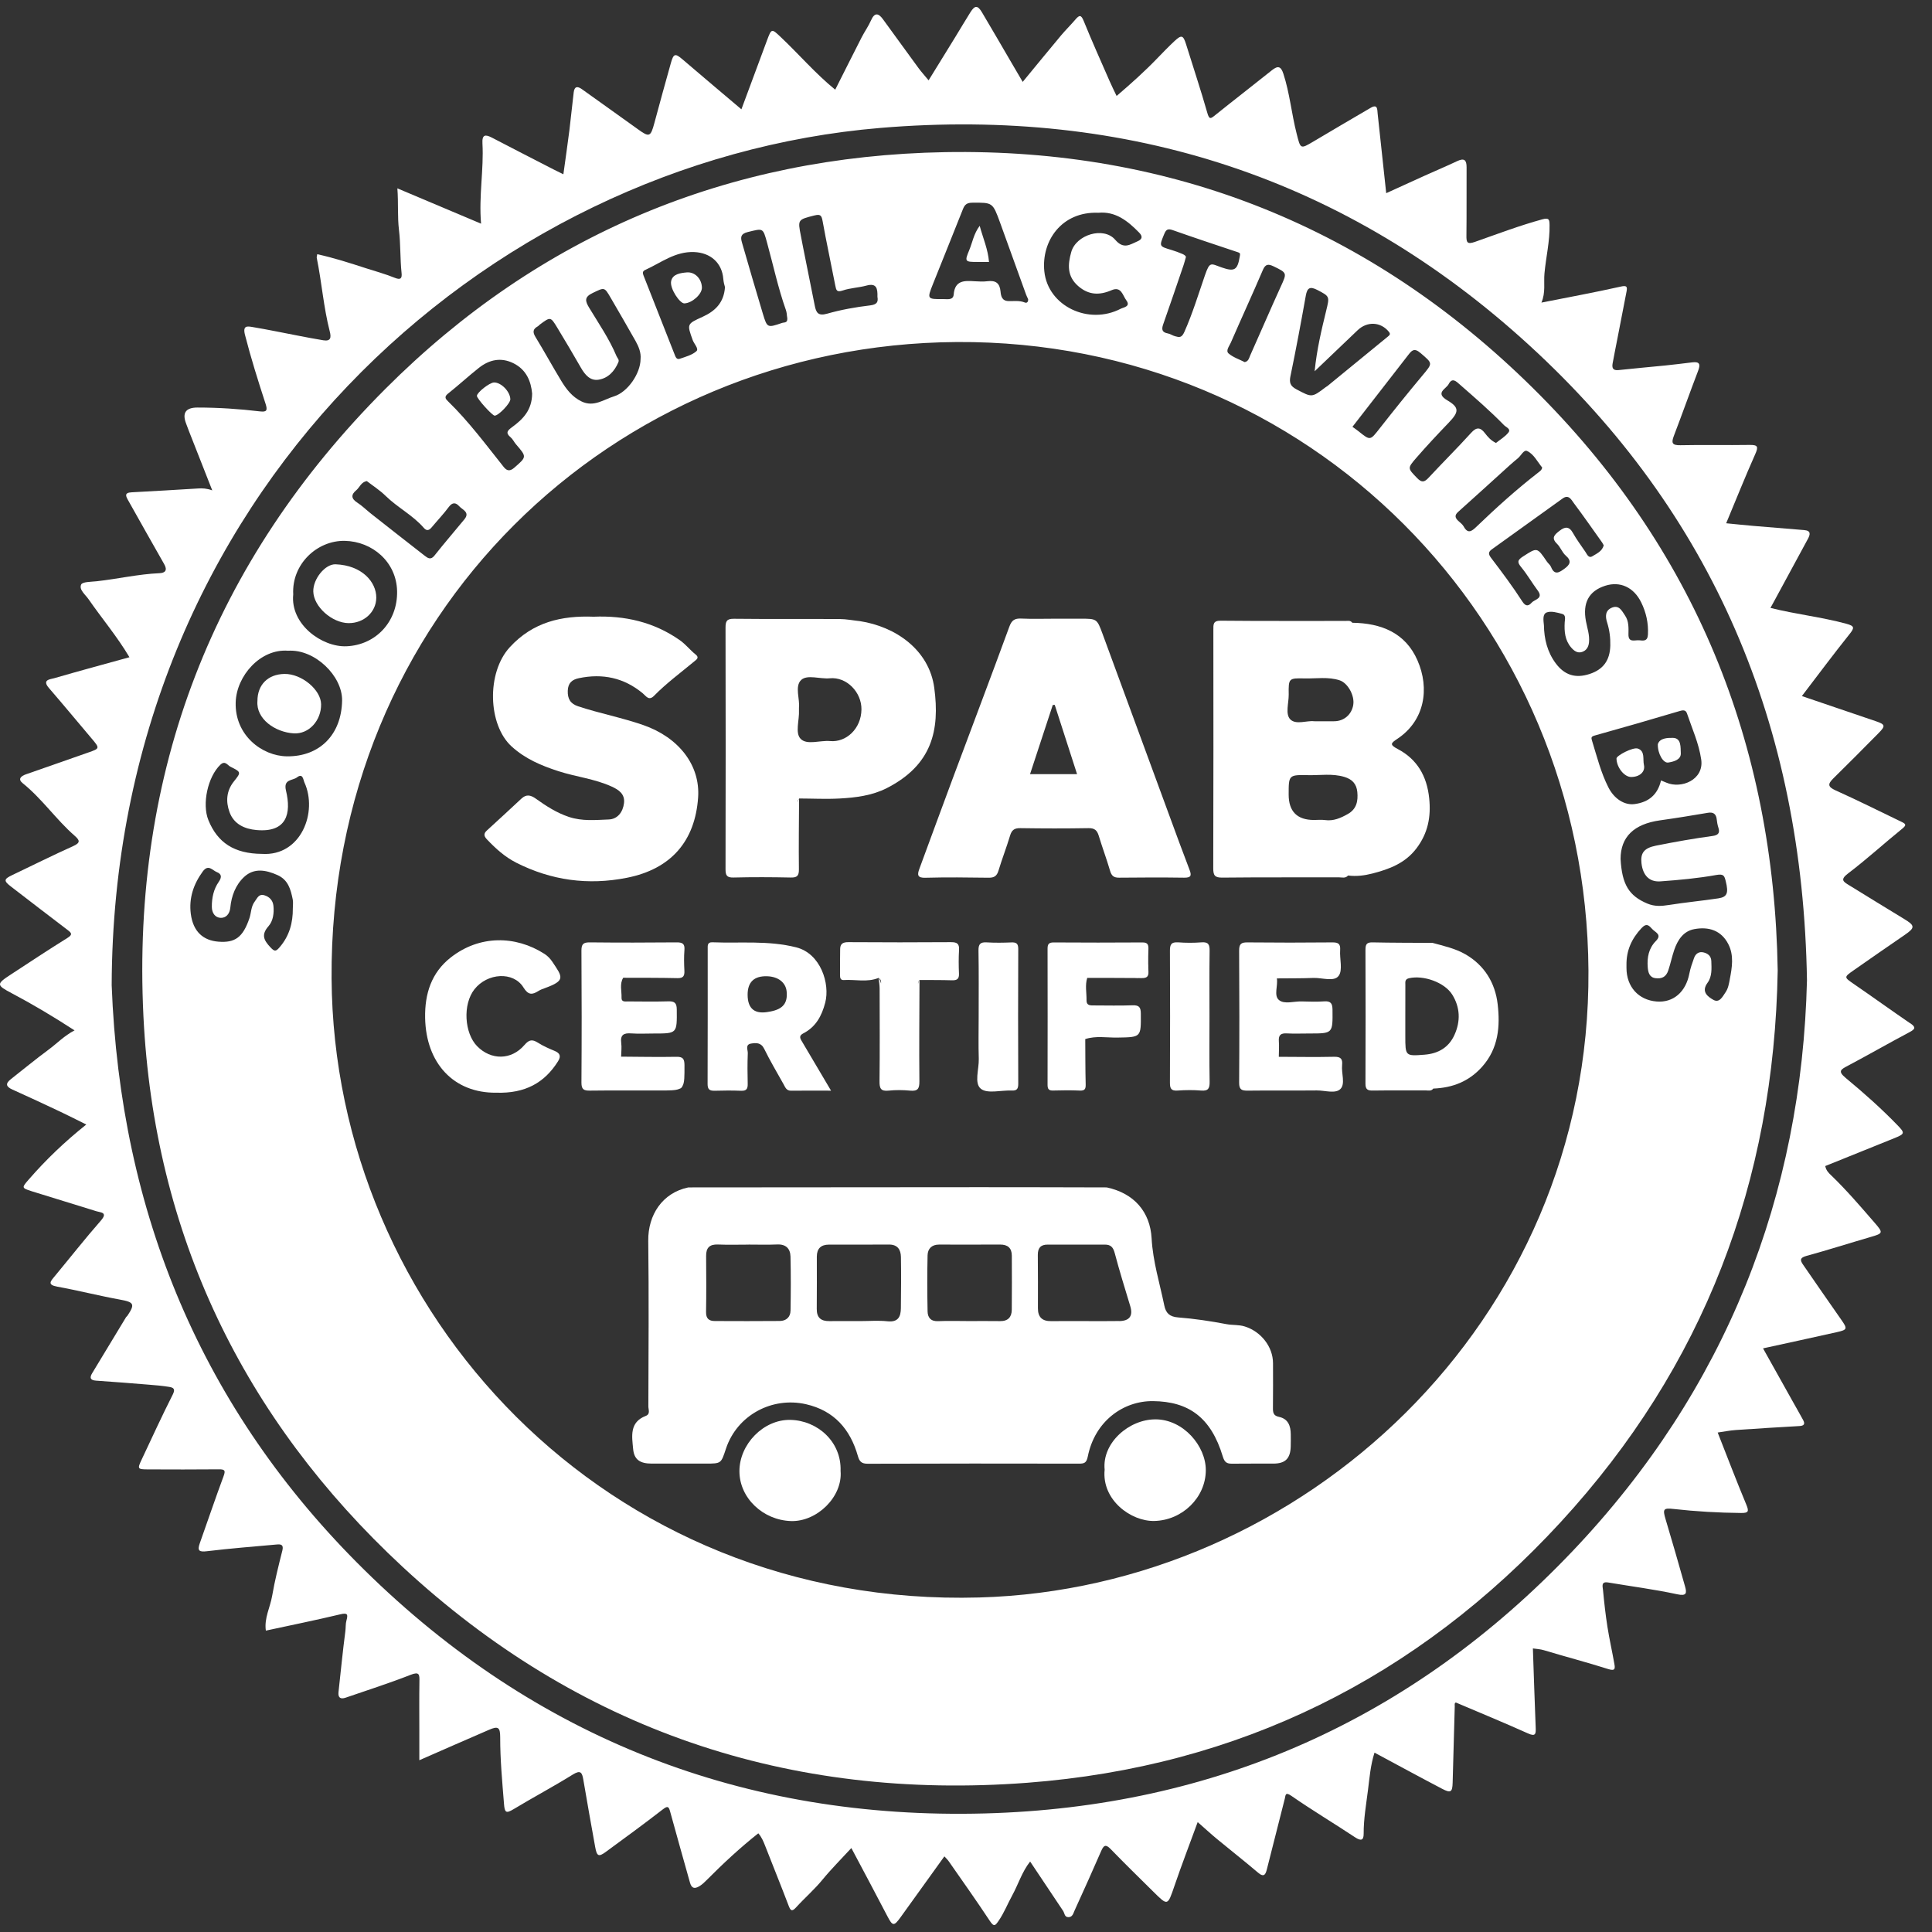 <?xml version="1.0" encoding="UTF-8"?>
<svg xmlns="http://www.w3.org/2000/svg" width="88" height="88" viewBox="0 0 88 88" fill="none">
  <rect x="0" y="0" width="88" height="88" fill="#333333" stroke="none"/>
  <path d="M87.006 46.61C86.139 46.017 85.287 45.402 84.421 44.807C83.994 44.513 83.983 44.509 84.428 44.198C85.203 43.655 85.981 43.116 86.762 42.581C87.237 42.254 87.23 42.159 86.728 41.856C85.889 41.35 85.057 40.831 84.221 40.319C83.957 40.158 83.805 40.066 84.177 39.784C85.028 39.139 85.819 38.415 86.649 37.742C86.839 37.587 86.816 37.532 86.624 37.44C85.623 36.96 84.63 36.459 83.617 36.005C83.247 35.839 83.243 35.714 83.509 35.452C84.204 34.77 84.889 34.078 85.574 33.385C85.888 33.067 85.872 32.998 85.453 32.854C84.344 32.474 83.233 32.099 82.073 31.705C82.813 30.738 83.512 29.797 84.244 28.883C84.478 28.591 84.473 28.514 84.097 28.411C82.971 28.105 81.808 27.982 80.642 27.689C80.709 27.566 80.766 27.465 80.821 27.363C81.329 26.425 81.838 25.487 82.346 24.548C82.453 24.35 82.499 24.172 82.182 24.145C81.413 24.082 80.645 24.02 79.877 23.955C79.472 23.92 79.067 23.878 78.625 23.834C79.076 22.753 79.492 21.71 79.948 20.687C80.099 20.348 80.072 20.26 79.69 20.266C78.641 20.283 77.591 20.256 76.541 20.279C76.158 20.287 76.119 20.174 76.244 19.848C76.62 18.867 76.969 17.877 77.345 16.895C77.455 16.609 77.433 16.462 77.085 16.504C76.672 16.554 76.259 16.606 75.845 16.648C75.138 16.72 74.429 16.779 73.722 16.857C73.456 16.886 73.417 16.748 73.454 16.544C73.525 16.152 73.606 15.762 73.681 15.37C73.817 14.674 73.954 13.979 74.086 13.283C74.13 13.051 74.099 12.991 73.812 13.056C72.638 13.32 71.454 13.536 70.21 13.783C70.408 13.322 70.309 12.885 70.348 12.458C70.414 11.72 70.595 10.994 70.58 10.248C70.575 10.01 70.563 9.904 70.251 9.99C69.209 10.275 68.201 10.659 67.183 11.017C66.82 11.145 66.789 11.034 66.794 10.722C66.806 9.688 66.796 8.656 66.801 7.622C66.803 7.29 66.696 7.185 66.372 7.339C65.889 7.568 65.396 7.775 64.91 7.994C64.331 8.255 63.755 8.518 63.14 8.799C63.006 7.553 62.877 6.365 62.75 5.176C62.73 4.987 62.755 4.726 62.438 4.908C61.565 5.413 60.7 5.93 59.831 6.442C59.223 6.801 59.24 6.797 59.058 6.078C58.828 5.176 58.745 4.244 58.455 3.355C58.343 3.015 58.206 2.982 57.935 3.199C57.077 3.886 56.206 4.556 55.35 5.245C55.144 5.411 55.081 5.458 54.991 5.139C54.692 4.09 54.347 3.055 54.023 2.014C53.894 1.602 53.818 1.573 53.498 1.87C53.225 2.126 52.964 2.395 52.704 2.665C52.127 3.263 51.511 3.815 50.86 4.371C50.74 4.119 50.634 3.909 50.54 3.692C50.142 2.783 49.736 1.877 49.362 0.957C49.246 0.671 49.167 0.674 48.986 0.886C48.775 1.134 48.541 1.363 48.331 1.612C47.751 2.306 47.179 3.006 46.583 3.73C46.406 3.428 46.242 3.149 46.079 2.87C45.629 2.1 45.184 1.329 44.728 0.563C44.532 0.234 44.404 0.234 44.2 0.559C43.964 0.935 43.739 1.318 43.507 1.696C43.11 2.342 42.71 2.988 42.297 3.659C42.112 3.436 41.964 3.274 41.835 3.098C41.291 2.358 40.756 1.611 40.213 0.87C40.011 0.595 39.836 0.56 39.675 0.925C39.557 1.195 39.381 1.439 39.246 1.703C38.844 2.49 38.45 3.28 38.043 4.085C37.137 3.347 36.397 2.478 35.572 1.698C35.142 1.291 35.143 1.284 34.93 1.855C34.544 2.892 34.159 3.93 33.77 4.979C32.868 4.215 31.979 3.468 31.098 2.713C30.755 2.418 30.681 2.43 30.557 2.873C30.302 3.783 30.05 4.694 29.805 5.607C29.633 6.245 29.575 6.263 29.043 5.877C28.204 5.268 27.353 4.674 26.511 4.066C26.299 3.913 26.166 3.934 26.132 4.204C26.06 4.778 26.008 5.354 25.936 5.929C25.853 6.585 25.757 7.24 25.661 7.938C25.483 7.85 25.352 7.788 25.221 7.721C24.285 7.239 23.346 6.76 22.412 6.272C22.105 6.112 21.952 6.125 21.975 6.534C22.041 7.728 21.804 8.915 21.912 10.188C20.614 9.64 19.382 9.12 18.1 8.579C18.151 9.258 18.099 9.865 18.173 10.479C18.25 11.124 18.222 11.784 18.291 12.435C18.315 12.665 18.261 12.767 17.985 12.655C17.564 12.484 17.121 12.363 16.686 12.223C15.95 11.985 15.215 11.746 14.45 11.579C14.438 11.66 14.42 11.705 14.428 11.747C14.655 12.858 14.737 13.995 15.02 15.096C15.088 15.362 15.077 15.556 14.729 15.5C14.334 15.437 13.942 15.358 13.55 15.284C12.867 15.153 12.187 15.01 11.502 14.896C11.274 14.859 11.046 14.811 11.158 15.251C11.43 16.312 11.758 17.355 12.097 18.394C12.197 18.7 12.141 18.774 11.846 18.739C10.899 18.626 9.949 18.563 8.995 18.563C8.458 18.563 8.287 18.809 8.48 19.301C8.523 19.41 8.561 19.522 8.604 19.631C8.95 20.514 9.299 21.396 9.668 22.336C9.41 22.242 9.218 22.237 9.027 22.249C8.017 22.308 7.008 22.374 5.997 22.424C5.652 22.441 5.728 22.596 5.84 22.794C6.386 23.76 6.924 24.73 7.477 25.693C7.634 25.968 7.535 26.097 7.262 26.108C6.296 26.15 5.354 26.372 4.396 26.476C4.149 26.503 3.753 26.497 3.696 26.626C3.591 26.862 3.886 27.08 4.033 27.293C4.639 28.169 5.331 28.984 5.896 29.936C4.727 30.259 3.593 30.565 2.466 30.892C2.285 30.944 1.902 30.958 2.227 31.336C2.888 32.102 3.533 32.88 4.186 33.652C4.55 34.082 4.544 34.095 4.029 34.273C3.079 34.602 2.133 34.942 1.182 35.269C0.947 35.35 0.805 35.491 1.032 35.672C1.913 36.38 2.551 37.323 3.395 38.063C3.633 38.272 3.68 38.383 3.333 38.539C2.401 38.958 1.487 39.416 0.564 39.855C0.168 40.043 0.159 40.12 0.504 40.385C1.362 41.042 2.215 41.706 3.078 42.358C3.271 42.504 3.31 42.572 3.068 42.724C2.202 43.263 1.351 43.825 0.497 44.385C-0.182 44.829 -0.169 44.869 0.558 45.253C1.511 45.757 2.437 46.311 3.396 46.932C2.924 47.178 2.596 47.527 2.214 47.809C1.629 48.241 1.068 48.704 0.495 49.154C0.241 49.353 0.266 49.494 0.564 49.627C1.305 49.959 2.04 50.304 2.774 50.65C3.147 50.826 3.513 51.015 3.93 51.221C2.952 52.001 2.093 52.822 1.311 53.723C0.99 54.091 0.972 54.11 1.436 54.257C2.42 54.568 3.41 54.86 4.394 55.171C4.588 55.232 4.926 55.217 4.593 55.598C3.869 56.425 3.189 57.291 2.487 58.137C2.298 58.364 2.146 58.522 2.611 58.606C3.568 58.78 4.513 59.022 5.47 59.196C6.101 59.31 6.162 59.399 5.802 59.932C5.786 59.956 5.756 59.972 5.741 59.997C5.226 60.846 4.712 61.695 4.199 62.546C4.074 62.752 4.108 62.869 4.377 62.887C5.177 62.941 5.977 63.005 6.776 63.07C7.086 63.095 7.398 63.12 7.705 63.171C7.882 63.201 8.005 63.25 7.872 63.513C7.377 64.49 6.921 65.487 6.454 66.478C6.252 66.904 6.265 66.927 6.726 66.929C7.806 66.933 8.886 66.937 9.964 66.926C10.242 66.923 10.281 66.976 10.181 67.245C9.806 68.254 9.463 69.276 9.101 70.291C8.982 70.628 9.061 70.7 9.425 70.656C10.485 70.528 11.55 70.445 12.614 70.349C12.808 70.331 12.925 70.366 12.861 70.624C12.688 71.311 12.514 72 12.395 72.696C12.305 73.216 12.028 73.704 12.109 74.273C13.251 74.026 14.378 73.798 15.496 73.531C15.828 73.451 15.86 73.526 15.78 73.813C15.737 73.967 15.752 74.134 15.731 74.296C15.61 75.22 15.52 76.149 15.418 77.076C15.391 77.335 15.518 77.404 15.74 77.328C16.729 76.988 17.727 76.669 18.7 76.287C19.108 76.127 19.109 76.277 19.104 76.592C19.092 77.341 19.1 78.089 19.1 78.838C19.1 79.262 19.1 79.686 19.1 80.176C20.213 79.689 21.243 79.235 22.277 78.789C22.683 78.613 22.784 78.668 22.783 79.129C22.781 80.143 22.876 81.149 22.956 82.158C22.987 82.562 23.046 82.615 23.395 82.404C24.283 81.868 25.201 81.381 26.081 80.834C26.448 80.606 26.514 80.731 26.571 81.071C26.741 82.09 26.928 83.106 27.109 84.123C27.184 84.548 27.264 84.592 27.587 84.356C28.459 83.716 29.335 83.079 30.19 82.415C30.413 82.243 30.46 82.281 30.525 82.519C30.821 83.598 31.125 84.675 31.428 85.753C31.497 85.997 31.621 86.057 31.857 85.914C31.989 85.833 32.093 85.731 32.196 85.627C32.94 84.878 33.712 84.16 34.54 83.505C34.691 83.676 34.769 83.866 34.846 84.061C35.199 84.97 35.569 85.873 35.915 86.786C36.002 87.015 36.061 87.099 36.257 86.883C36.649 86.451 37.092 86.07 37.464 85.616C37.868 85.124 38.321 84.673 38.778 84.176C39.341 85.239 39.887 86.255 40.419 87.28C40.659 87.741 40.717 87.75 41.031 87.313C41.687 86.399 42.345 85.488 43.015 84.555C43.083 84.63 43.158 84.699 43.216 84.782C43.843 85.683 44.48 86.577 45.084 87.493C45.279 87.79 45.337 87.708 45.495 87.476C45.74 87.117 45.895 86.716 46.101 86.341C46.381 85.833 46.548 85.261 46.921 84.79C47.434 85.559 47.928 86.299 48.423 87.038C48.492 87.141 48.482 87.32 48.659 87.324C48.855 87.328 48.889 87.145 48.946 87.02C49.358 86.12 49.763 85.215 50.159 84.307C50.272 84.049 50.364 83.991 50.586 84.219C51.222 84.875 51.876 85.515 52.526 86.157C53.197 86.822 53.181 86.814 53.494 85.902C53.822 84.942 54.187 83.994 54.553 82.994C54.885 83.285 55.157 83.537 55.443 83.773C56.062 84.285 56.694 84.778 57.304 85.298C57.581 85.534 57.649 85.364 57.706 85.138C57.98 84.067 58.247 82.992 58.522 81.922C58.559 81.777 58.536 81.602 58.816 81.796C59.764 82.454 60.758 83.047 61.721 83.686C61.984 83.86 62.115 83.836 62.113 83.524C62.11 82.852 62.227 82.193 62.31 81.532C62.381 80.971 62.425 80.398 62.607 79.83C63.657 80.393 64.671 80.946 65.694 81.481C66.081 81.684 66.154 81.628 66.166 81.201C66.197 80.042 66.229 78.884 66.262 77.725C66.264 77.659 66.237 77.572 66.313 77.547C67.42 78.018 68.515 78.468 69.594 78.953C69.938 79.109 69.961 78.984 69.949 78.698C69.901 77.497 69.863 76.296 69.821 75.084C69.984 75.109 70.153 75.113 70.327 75.166C71.303 75.461 72.292 75.718 73.264 76.027C73.575 76.126 73.568 75.988 73.533 75.792C73.434 75.226 73.305 74.664 73.216 74.097C73.129 73.539 73.067 72.978 73.014 72.417C73 72.271 72.915 72.023 73.248 72.08C74.297 72.257 75.353 72.392 76.39 72.616C76.82 72.709 76.839 72.571 76.752 72.261C76.463 71.238 76.17 70.216 75.865 69.198C75.727 68.739 75.765 68.678 76.227 68.731C77.249 68.846 78.275 68.905 79.305 68.914C79.635 68.917 79.672 68.848 79.545 68.541C79.092 67.456 78.674 66.357 78.238 65.25C78.53 65.209 78.793 65.154 79.059 65.136C80.024 65.069 80.99 65.009 81.955 64.955C82.168 64.944 82.231 64.867 82.13 64.68C81.974 64.393 81.81 64.11 81.651 63.825C81.201 63.019 80.751 62.214 80.304 61.416C81.451 61.165 82.562 60.926 83.669 60.677C84.153 60.568 84.158 60.526 83.856 60.096C83.277 59.27 82.704 58.44 82.131 57.609C81.998 57.418 81.963 57.293 82.27 57.208C83.253 56.939 84.223 56.629 85.201 56.344C85.775 56.177 85.788 56.157 85.385 55.692C84.749 54.96 84.12 54.222 83.421 53.548C83.302 53.434 83.178 53.323 83.138 53.112C84.207 52.682 85.263 52.258 86.318 51.829C86.762 51.648 86.765 51.6 86.441 51.265C85.696 50.494 84.895 49.782 84.071 49.1C83.696 48.79 83.846 48.713 84.159 48.548C85.103 48.048 86.029 47.515 86.973 47.015C87.243 46.871 87.276 46.79 87.008 46.606L87.006 46.61ZM71.616 70.664C64.342 78.311 55.351 82.32 44.843 82.6C33.926 82.89 24.403 79.195 16.599 71.512C9.189 64.217 5.478 55.24 5.087 44.874C5.155 22.628 22.031 7.336 40.107 5.826C51.381 4.884 61.338 8.106 69.666 15.736C77.992 23.363 82.115 32.985 82.305 44.651C82.068 54.433 78.638 63.282 71.617 70.664H71.616Z" fill="white"></path>
  <path d="M69.808 17.662C62.414 10.365 53.399 6.748 43.044 6.93C33.179 7.103 24.562 10.7 17.559 17.707C9.694 25.577 5.988 35.183 6.533 46.289C7.02 56.215 11.076 64.626 18.33 71.361C26.326 78.783 35.92 82.031 46.801 81.202C56.438 80.467 64.544 76.44 71.085 69.333C77.61 62.242 80.807 53.829 80.972 44.206C80.806 33.868 77.189 24.947 69.808 17.662ZM65.983 17.497C66.15 17.178 66.326 17.369 66.508 17.528C67.19 18.126 67.876 18.717 68.509 19.368C68.598 19.46 68.834 19.539 68.705 19.702C68.554 19.894 68.327 20.025 68.14 20.176C67.914 20.07 67.77 19.904 67.635 19.728C67.431 19.464 67.258 19.438 67.009 19.714C66.379 20.41 65.712 21.07 65.073 21.758C64.883 21.964 64.759 21.996 64.546 21.773C64.124 21.333 64.094 21.334 64.504 20.863C64.982 20.312 65.482 19.779 65.987 19.253C66.454 18.766 66.484 18.565 65.924 18.235C65.346 17.893 65.87 17.715 65.983 17.498V17.497ZM64.699 16.076C65.262 16.564 65.274 16.524 64.785 17.109C64.127 17.897 63.483 18.696 62.85 19.504C62.407 20.069 62.422 20.079 61.885 19.648C61.794 19.575 61.697 19.509 61.602 19.441C62.455 18.341 63.297 17.253 64.144 16.168C64.293 15.978 64.408 15.824 64.699 16.077V16.076ZM58.782 17.116C59.033 15.905 59.26 14.688 59.477 13.469C59.542 13.103 59.671 13.037 60.002 13.207C60.573 13.503 60.564 13.503 60.406 14.152C60.191 15.034 59.979 15.918 59.88 16.911C60.572 16.251 61.206 15.649 61.836 15.043C62.273 14.624 62.891 14.655 63.262 15.113C63.344 15.214 63.301 15.261 63.224 15.324C62.303 16.076 61.385 16.83 60.465 17.582C60.443 17.601 60.414 17.612 60.39 17.63C59.742 18.123 59.754 18.102 59.058 17.737C58.761 17.581 58.717 17.425 58.781 17.116L58.782 17.116ZM58.002 12.127C58.639 12.437 58.623 12.428 58.329 13.072C57.856 14.107 57.41 15.153 56.944 16.192C56.894 16.305 56.871 16.458 56.695 16.494C56.449 16.368 56.166 16.277 55.96 16.099C55.818 15.975 55.993 15.765 56.059 15.614C56.541 14.504 57.049 13.403 57.525 12.29C57.642 12.014 57.785 12.024 58.001 12.128L58.002 12.127ZM53.022 10.676C53.106 10.472 53.175 10.398 53.407 10.479C54.398 10.828 55.394 11.16 56.39 11.491C56.514 11.532 56.485 11.584 56.469 11.685C56.368 12.301 56.23 12.385 55.65 12.183C55.148 12.007 55.108 11.89 54.882 12.543C54.584 13.407 54.319 14.283 53.944 15.124C53.821 15.398 53.71 15.366 53.523 15.315C53.411 15.286 53.309 15.209 53.197 15.188C52.938 15.142 52.897 15.015 52.98 14.778C53.298 13.876 53.605 12.969 53.914 12.064C53.947 11.967 53.971 11.867 54.017 11.708C54.019 11.664 53.947 11.605 53.864 11.57C53.701 11.501 53.534 11.438 53.364 11.387C52.788 11.216 52.799 11.223 53.022 10.675V10.676ZM50.029 9.691C50.81 9.619 51.365 10.061 51.884 10.592C52.069 10.78 52.018 10.904 51.809 10.993C51.467 11.14 51.182 11.37 50.797 10.922C50.269 10.304 49.014 10.69 48.794 11.48C48.635 12.044 48.595 12.579 49.108 13.028C49.587 13.446 50.081 13.455 50.634 13.217C51.074 13.028 51.136 13.458 51.301 13.677C51.516 13.965 51.169 14 51.051 14.061C49.591 14.823 47.732 13.947 47.568 12.362C47.425 10.985 48.351 9.623 50.03 9.691H50.029ZM42.493 12.941C42.945 11.8 43.413 10.664 43.863 9.519C43.946 9.308 44.055 9.235 44.285 9.233C45.213 9.225 45.215 9.215 45.551 10.137C45.95 11.232 46.342 12.328 46.739 13.424C46.764 13.493 46.8 13.559 46.83 13.625C46.84 13.743 46.78 13.82 46.678 13.778C46.43 13.677 46.175 13.723 45.923 13.713C45.632 13.702 45.591 13.473 45.573 13.278C45.538 12.893 45.351 12.763 44.982 12.809C44.791 12.833 44.593 12.823 44.398 12.811C43.93 12.78 43.492 12.761 43.439 13.416C43.418 13.68 43.158 13.622 42.97 13.623C42.228 13.629 42.221 13.625 42.493 12.941ZM37.097 9.814C37.359 9.747 37.42 9.803 37.467 10.062C37.644 11.047 37.857 12.025 38.047 13.008C38.088 13.217 38.11 13.324 38.384 13.232C38.729 13.114 39.111 13.105 39.465 13.008C39.933 12.88 39.976 13.147 39.966 13.518C40.007 13.753 39.948 13.873 39.629 13.911C38.97 13.989 38.309 14.107 37.671 14.289C37.264 14.405 37.173 14.236 37.111 13.92C36.934 13.024 36.752 12.128 36.573 11.232C36.542 11.073 36.512 10.913 36.481 10.753C36.331 9.996 36.335 10.008 37.096 9.813L37.097 9.814ZM34.065 10.568C34.763 10.398 34.749 10.368 34.937 11.048C35.219 12.07 35.439 13.11 35.794 14.113C35.838 14.236 35.843 14.374 35.844 14.383C35.92 14.734 35.734 14.672 35.623 14.709C34.956 14.936 34.945 14.94 34.75 14.299C34.422 13.214 34.108 12.127 33.793 11.038C33.725 10.8 33.738 10.647 34.065 10.568ZM29.392 12.294C30.114 11.965 30.757 11.445 31.62 11.481C32.36 11.511 32.89 11.97 32.946 12.709C32.958 12.86 32.999 12.998 33.022 13.078C32.974 13.797 32.563 14.175 32.004 14.43C31.284 14.757 31.285 14.753 31.553 15.494C31.616 15.667 31.843 15.887 31.721 15.996C31.523 16.174 31.226 16.25 30.962 16.342C30.808 16.395 30.765 16.237 30.723 16.134C30.25 14.939 29.781 13.743 29.311 12.547C29.268 12.439 29.259 12.354 29.392 12.293V12.294ZM24.491 14.867C24.529 14.846 24.557 14.807 24.593 14.78C25.072 14.425 25.078 14.422 25.382 14.923C25.75 15.531 26.113 16.142 26.466 16.759C26.648 17.075 26.888 17.355 27.263 17.295C27.695 17.227 27.987 16.917 28.163 16.506C28.22 16.375 28.121 16.316 28.084 16.226C27.757 15.445 27.278 14.747 26.842 14.028C26.649 13.712 26.607 13.53 26.997 13.344C27.534 13.088 27.524 13.061 27.818 13.568C28.198 14.222 28.579 14.875 28.95 15.534C29.096 15.794 29.205 16.071 29.177 16.354C29.174 17.01 28.591 17.862 27.968 18.053C27.494 18.198 27.049 18.555 26.492 18.287C26.062 18.08 25.796 17.729 25.564 17.347C25.163 16.688 24.794 16.009 24.391 15.35C24.257 15.131 24.268 14.991 24.491 14.867ZM20.405 17.93C20.884 17.55 21.334 17.134 21.813 16.755C22.29 16.378 22.823 16.265 23.39 16.547C23.989 16.846 24.188 17.387 24.238 17.925C24.233 18.68 23.818 19.096 23.326 19.455C23.125 19.603 23.008 19.711 23.257 19.917C23.357 20 23.414 20.134 23.501 20.235C24 20.813 23.995 20.806 23.429 21.3C23.238 21.467 23.098 21.463 22.946 21.273C22.132 20.253 21.355 19.201 20.415 18.287C20.303 18.178 20.212 18.082 20.404 17.93H20.405ZM16.228 22.329C16.385 22.199 16.444 21.961 16.707 21.912C16.987 22.128 17.303 22.33 17.564 22.586C18.108 23.119 18.804 23.466 19.305 24.045C19.445 24.206 19.554 24.15 19.669 24.012C19.926 23.703 20.206 23.411 20.445 23.088C20.61 22.866 20.766 22.891 20.913 23.055C21.059 23.22 21.421 23.327 21.152 23.655C20.7 24.207 20.231 24.745 19.79 25.305C19.625 25.515 19.491 25.427 19.351 25.318C18.531 24.68 17.714 24.038 16.897 23.395C16.686 23.229 16.495 23.035 16.271 22.892C15.985 22.707 15.988 22.527 16.228 22.329ZM15.704 24.635C16.957 24.66 18.058 25.592 18.087 26.924C18.117 28.309 17.123 29.378 15.785 29.437C14.673 29.485 13.216 28.444 13.356 27.073C13.281 25.695 14.444 24.611 15.705 24.635H15.704ZM13.338 41.375C13.343 42.033 13.182 42.628 12.739 43.143C12.562 43.35 12.504 43.347 12.315 43.146C12.013 42.823 11.888 42.574 12.233 42.183C12.441 41.947 12.489 41.586 12.454 41.255C12.428 41.012 12.276 40.848 12.04 40.778C11.786 40.702 11.719 40.91 11.602 41.065C11.43 41.292 11.446 41.57 11.362 41.82C11.063 42.706 10.699 42.95 9.949 42.892C9.271 42.839 8.796 42.451 8.69 41.619C8.601 40.911 8.811 40.279 9.233 39.698C9.488 39.346 9.679 39.645 9.874 39.722C10.081 39.804 10.123 39.939 9.962 40.169C9.733 40.496 9.646 40.892 9.649 41.304C9.65 41.593 9.806 41.8 10.054 41.807C10.293 41.813 10.462 41.634 10.491 41.338C10.541 40.81 10.732 40.306 11.117 39.946C11.569 39.523 12.108 39.621 12.638 39.858C13.129 40.077 13.243 40.517 13.334 40.972C13.36 41.102 13.338 41.241 13.338 41.376L13.338 41.375ZM11.933 38.893C10.663 38.885 9.909 38.379 9.493 37.358C9.193 36.623 9.463 35.378 10.04 34.83C10.253 34.628 10.361 34.854 10.493 34.921C10.995 35.172 10.986 35.176 10.649 35.599C10.314 36.02 10.278 36.503 10.453 36.987C10.654 37.547 11.151 37.759 11.68 37.807C13.064 37.932 13.277 37.058 13.026 36.009C12.898 35.477 13.329 35.564 13.528 35.408C13.798 35.197 13.813 35.525 13.866 35.64C14.483 36.988 13.714 39.007 11.934 38.893H11.933ZM13.078 34.45C11.938 34.44 10.692 33.492 10.735 31.994C10.769 30.779 11.87 29.539 13.123 29.64C14.344 29.56 15.6 30.792 15.582 31.91C15.556 33.465 14.555 34.464 13.078 34.45ZM44.611 72.763C27.583 73.241 15.204 59.721 15.103 44.57C14.993 28.04 27.892 15.676 43.584 15.579C59.607 15.481 72.254 28.267 72.352 44.205C72.453 60.253 59.306 72.35 44.611 72.763ZM78.79 44.607C78.751 44.804 78.722 45.011 78.598 45.194C78.456 45.405 78.316 45.696 78.041 45.541C77.793 45.401 77.474 45.176 77.774 44.768C77.987 44.479 77.96 44.12 77.948 43.776C77.94 43.541 77.787 43.427 77.588 43.38C77.385 43.333 77.233 43.44 77.164 43.629C77.079 43.864 76.994 44.104 76.947 44.349C76.786 45.187 76.213 45.681 75.453 45.617C74.628 45.548 74.087 44.946 74.084 44.095C74.084 44.05 74.084 44.005 74.084 43.96C74.073 43.3 74.316 42.758 74.769 42.274C75.007 42.021 75.113 42.161 75.262 42.322C75.404 42.474 75.715 42.567 75.421 42.864C75.096 43.193 75.017 43.612 75.052 44.057C75.07 44.287 75.124 44.517 75.401 44.554C75.678 44.591 75.885 44.51 75.987 44.203C76.092 43.893 76.155 43.572 76.26 43.266C76.413 42.82 76.671 42.415 77.169 42.321C77.825 42.197 78.401 42.375 78.724 43.006C78.986 43.517 78.893 44.072 78.789 44.607H78.79ZM78.193 37.312C78.21 37.444 78.228 37.57 78.271 37.701C78.337 37.904 78.3 38.038 78.008 38.077C77.144 38.193 76.284 38.348 75.428 38.518C74.882 38.626 74.716 38.858 74.767 39.317C74.828 39.862 75.116 40.18 75.624 40.145C76.48 40.084 77.341 40.005 78.184 39.853C78.518 39.793 78.545 39.9 78.606 40.141C78.737 40.671 78.677 40.858 78.266 40.919C77.52 41.032 76.767 41.101 76.022 41.22C75.68 41.274 75.366 41.296 75.034 41.156C74.196 40.804 73.88 40.291 73.815 39.126C73.815 38.121 74.424 37.533 75.609 37.366C76.339 37.264 77.069 37.145 77.796 37.021C78.047 36.979 78.165 37.082 78.194 37.312L78.193 37.312ZM76.838 32.491C77.072 33.188 77.381 33.856 77.488 34.596C77.622 35.52 76.579 35.944 75.9 35.648C75.821 35.614 75.74 35.582 75.657 35.548C75.506 36.19 75.106 36.54 74.448 36.625C73.994 36.683 73.529 36.391 73.262 35.868C72.918 35.193 72.738 34.46 72.516 33.742C72.472 33.6 72.469 33.548 72.641 33.501C73.92 33.145 75.195 32.776 76.467 32.398C76.632 32.348 76.777 32.311 76.838 32.492L76.838 32.491ZM74.756 27.441C74.978 27.893 75.089 28.383 75.061 28.906C75.043 29.227 74.842 29.18 74.66 29.164C74.469 29.146 74.168 29.288 74.174 28.897C74.179 28.598 74.196 28.294 74.016 28.032C73.876 27.828 73.753 27.548 73.43 27.674C73.108 27.8 73.115 28.082 73.203 28.356C73.312 28.701 73.356 29.048 73.347 29.409C73.329 30.075 73.032 30.493 72.404 30.699C71.763 30.908 71.268 30.755 70.866 30.22C70.475 29.698 70.334 29.098 70.324 28.483C70.3 28.248 70.253 27.965 70.458 27.893C70.657 27.823 70.924 27.901 71.148 27.96C71.341 28.011 71.277 28.212 71.27 28.349C71.248 28.761 71.278 29.155 71.558 29.486C71.687 29.639 71.847 29.765 72.057 29.697C72.256 29.632 72.355 29.476 72.377 29.257C72.411 28.921 72.296 28.609 72.237 28.292C72.083 27.471 72.357 26.924 73.115 26.68C73.796 26.462 74.419 26.75 74.756 27.441ZM71.676 22.903C72.12 23.494 72.542 24.102 72.971 24.704C73.004 24.751 73.027 24.804 73.048 24.841C72.969 25.119 72.728 25.213 72.535 25.334C72.356 25.446 72.288 25.245 72.209 25.13C72.019 24.849 71.812 24.576 71.648 24.28C71.472 23.964 71.283 23.983 71.034 24.178C70.817 24.348 70.635 24.493 70.922 24.771C71.079 24.924 71.155 25.165 71.319 25.307C71.607 25.556 71.502 25.726 71.263 25.901C71.035 26.067 70.809 26.23 70.647 25.822C70.61 25.729 70.514 25.662 70.456 25.575C70.006 24.914 70.019 24.933 69.372 25.346C69.1 25.521 69.109 25.616 69.298 25.845C69.569 26.176 69.784 26.552 70.041 26.896C70.316 27.265 69.901 27.3 69.768 27.448C69.653 27.575 69.514 27.668 69.343 27.401C68.902 26.715 68.411 26.06 67.916 25.41C67.776 25.227 67.798 25.131 67.96 25.015C69.032 24.245 70.106 23.477 71.176 22.705C71.45 22.509 71.569 22.758 71.677 22.902L71.676 22.903ZM70.06 21.528C69.071 22.296 68.143 23.133 67.242 24C67.025 24.208 66.856 24.325 66.668 23.978C66.613 23.878 66.506 23.804 66.419 23.722C66.278 23.588 66.244 23.47 66.414 23.318C67.191 22.624 67.96 21.921 68.733 21.221C68.865 21.102 69 20.985 69.138 20.873C69.282 20.756 69.407 20.47 69.56 20.543C69.868 20.688 70.024 21.031 70.244 21.294C70.23 21.408 70.139 21.467 70.061 21.527L70.06 21.528Z" fill="white"></path>
  <path d="M58.25 64.535C57.994 64.482 57.978 64.328 57.981 64.117C57.99 63.443 57.985 62.769 57.984 62.094C57.983 61.331 57.425 60.646 56.699 60.419C56.417 60.331 56.141 60.366 55.863 60.313C55.137 60.175 54.401 60.064 53.664 60.007C53.273 59.977 53.104 59.812 53.032 59.463C52.824 58.447 52.513 57.466 52.454 56.402C52.387 55.207 51.666 54.354 50.411 54.085C48.493 54.081 46.576 54.074 44.657 54.075C40.223 54.077 35.787 54.081 31.352 54.085C30.167 54.331 29.513 55.344 29.527 56.514C29.558 59.029 29.539 61.546 29.532 64.062C29.532 64.207 29.633 64.408 29.415 64.492C28.659 64.782 28.786 65.428 28.839 66.004C28.885 66.491 29.16 66.664 29.681 66.665C30.506 66.666 31.331 66.665 32.155 66.665C32.861 66.665 32.842 66.659 33.068 65.981C33.576 64.457 35.167 63.607 36.716 63.961C37.994 64.254 38.727 65.099 39.075 66.319C39.143 66.56 39.234 66.673 39.521 66.671C42.729 66.659 45.938 66.662 49.146 66.667C49.38 66.667 49.487 66.639 49.546 66.348C49.873 64.71 51.186 63.804 52.519 63.819C54.135 63.836 55.157 64.553 55.696 66.34C55.776 66.605 55.877 66.671 56.118 66.669C56.748 66.661 57.378 66.668 58.008 66.665C58.548 66.663 58.778 66.43 58.791 65.877C58.796 65.697 58.794 65.517 58.793 65.338C58.79 64.949 58.677 64.623 58.248 64.535H58.25ZM36.007 59.701C36.003 59.992 35.81 60.166 35.52 60.169C34.533 60.178 33.545 60.175 32.558 60.171C32.293 60.171 32.156 60.059 32.16 59.764C32.174 58.912 32.17 58.06 32.163 57.208C32.159 56.829 32.324 56.67 32.708 56.686C33.171 56.706 33.636 56.691 34.099 56.691V56.689C34.533 56.689 34.967 56.703 35.4 56.684C35.801 56.666 35.997 56.877 36.006 57.234C36.026 58.056 36.022 58.878 36.008 59.7L36.007 59.701ZM41.034 59.584C41.03 59.972 40.912 60.233 40.428 60.183C40.013 60.139 39.59 60.174 39.171 60.174C38.707 60.174 38.242 60.169 37.778 60.175C37.395 60.18 37.198 60.02 37.202 59.617C37.211 58.825 37.205 58.032 37.205 57.239C37.205 56.874 37.391 56.691 37.755 56.691C38.668 56.689 39.581 56.694 40.494 56.688C40.885 56.685 41.03 56.922 41.036 57.252C41.05 58.029 41.042 58.807 41.034 59.585V59.584ZM46.085 59.658C46.082 59.992 45.913 60.18 45.555 60.175C45.077 60.168 44.598 60.173 44.12 60.173C43.657 60.173 43.193 60.157 42.73 60.177C42.394 60.193 42.255 60.01 42.25 59.73C42.234 58.879 42.23 58.027 42.25 57.176C42.257 56.877 42.441 56.688 42.772 56.689C43.698 56.691 44.626 56.692 45.553 56.688C45.898 56.686 46.086 56.843 46.087 57.193C46.09 58.015 46.093 58.836 46.085 59.658ZM50.98 60.171C50.456 60.181 49.932 60.173 49.407 60.174C48.898 60.174 48.389 60.169 47.88 60.176C47.473 60.182 47.274 59.997 47.276 59.587C47.278 58.779 47.279 57.971 47.271 57.163C47.269 56.85 47.395 56.689 47.718 56.69C48.587 56.693 49.456 56.693 50.324 56.69C50.593 56.689 50.704 56.81 50.774 57.075C50.989 57.887 51.238 58.69 51.482 59.495C51.614 59.933 51.455 60.165 50.98 60.174V60.171Z" fill="white"></path>
  <path d="M42.157 39.98C43.115 39.954 44.075 39.966 45.034 39.979C45.284 39.982 45.406 39.901 45.479 39.658C45.641 39.122 45.846 38.599 46.007 38.062C46.083 37.806 46.205 37.716 46.476 37.721C47.51 37.737 48.545 37.739 49.579 37.721C49.856 37.716 49.971 37.819 50.046 38.066C50.208 38.603 50.406 39.128 50.563 39.666C50.629 39.893 50.733 39.979 50.969 39.977C51.958 39.967 52.947 39.963 53.936 39.977C54.253 39.981 54.282 39.879 54.181 39.616C53.868 38.8 53.567 37.978 53.266 37.158C52.25 34.394 51.237 31.629 50.218 28.867C49.964 28.178 49.956 28.181 49.213 28.181C48.824 28.181 48.434 28.181 48.045 28.181C47.535 28.181 47.024 28.198 46.516 28.175C46.22 28.162 46.083 28.246 45.974 28.545C45.134 30.839 44.266 33.124 43.412 35.414C42.895 36.8 42.387 38.189 41.875 39.577C41.776 39.845 41.78 39.992 42.157 39.981V39.98ZM47.952 32.111C47.982 32.109 48.012 32.108 48.042 32.106C48.377 33.147 48.713 34.187 49.059 35.261H46.917C47.267 34.195 47.609 33.153 47.952 32.111Z" fill="white"></path>
  <path d="M23.51 39.293C25.11 40.102 26.782 40.332 28.549 39.983C30.572 39.584 31.66 38.307 31.798 36.326C31.902 34.852 30.914 33.591 29.312 33.03C28.334 32.688 27.315 32.496 26.333 32.171C25.983 32.055 25.849 31.834 25.861 31.464C25.872 31.106 26.06 30.954 26.368 30.89C27.445 30.665 28.422 30.868 29.277 31.58C29.428 31.705 29.552 31.937 29.792 31.692C30.357 31.116 31.008 30.638 31.627 30.123C31.719 30.046 31.87 29.957 31.686 29.812C31.429 29.609 31.233 29.346 30.958 29.155C29.776 28.329 28.458 28.032 27.039 28.09C25.578 28.035 24.276 28.331 23.22 29.48C22.152 30.643 22.226 33.015 23.298 33.995C23.925 34.568 24.654 34.872 25.433 35.125C26.234 35.385 27.085 35.473 27.857 35.825C28.172 35.969 28.471 36.157 28.423 36.578C28.374 36.992 28.127 37.312 27.726 37.326C27.124 37.348 26.521 37.413 25.91 37.209C25.346 37.02 24.873 36.711 24.406 36.378C24.17 36.21 23.974 36.169 23.754 36.372C23.228 36.859 22.706 37.349 22.175 37.829C22.003 37.985 22.057 38.103 22.187 38.241C22.58 38.654 22.999 39.033 23.511 39.292L23.51 39.293Z" fill="white"></path>
  <path d="M32.545 49.682C32.949 49.67 33.354 49.667 33.758 49.683C34.005 49.693 34.062 49.588 34.057 49.366C34.045 48.902 34.042 48.437 34.061 47.974C34.068 47.823 33.931 47.578 34.212 47.533C34.443 47.496 34.666 47.482 34.81 47.776C35.077 48.323 35.391 48.848 35.688 49.381C35.766 49.52 35.816 49.683 36.032 49.68C36.61 49.672 37.189 49.678 37.853 49.678C37.364 48.853 36.932 48.123 36.502 47.393C36.423 47.258 36.41 47.161 36.592 47.067C37.157 46.774 37.429 46.28 37.588 45.669C37.813 44.808 37.382 43.434 36.269 43.151C34.994 42.828 33.721 42.971 32.447 42.92C32.211 42.911 32.235 43.078 32.235 43.226C32.235 45.276 32.238 47.326 32.23 49.376C32.23 49.615 32.316 49.688 32.544 49.681L32.545 49.682ZM34.942 44.467C35.449 44.483 35.792 44.753 35.831 45.164C35.881 45.692 35.663 45.961 35.101 46.071C35.086 46.073 35.071 46.074 35.057 46.078C34.389 46.219 34.055 45.962 34.053 45.309C34.053 44.729 34.35 44.449 34.942 44.467Z" fill="white"></path>
  <path d="M23.841 44.976C24.065 45.336 24.244 45.316 24.532 45.134C24.618 45.079 24.718 45.044 24.815 45.009C25.776 44.66 25.627 44.508 25.151 43.797C25.061 43.664 24.939 43.538 24.803 43.45C23.477 42.6 21.837 42.59 20.533 43.61C19.648 44.302 19.343 45.268 19.364 46.368C19.404 48.426 20.662 49.793 22.605 49.771C23.914 49.812 24.801 49.325 25.42 48.336C25.562 48.108 25.509 47.968 25.259 47.866C24.999 47.759 24.739 47.644 24.503 47.494C24.249 47.335 24.105 47.345 23.89 47.596C23.285 48.303 22.358 48.291 21.733 47.653C21.153 47.061 21.067 45.749 21.611 45.06C22.2 44.313 23.384 44.237 23.841 44.975V44.976Z" fill="white"></path>
  <path d="M43.325 42.914C41.766 42.926 40.209 42.924 38.65 42.914C38.414 42.912 38.273 42.973 38.268 43.217C38.26 43.621 38.264 44.025 38.262 44.429C38.262 44.546 38.291 44.649 38.431 44.64C38.96 44.605 39.502 44.756 40.02 44.541C40.13 44.611 40.139 44.704 40.13 44.799C40.109 44.709 40.077 44.623 40.02 44.541C40.036 44.704 40.066 44.866 40.066 45.028C40.069 46.434 40.077 47.841 40.061 49.247C40.058 49.563 40.111 49.715 40.47 49.677C40.795 49.643 41.13 49.646 41.457 49.677C41.797 49.709 41.88 49.593 41.877 49.258C41.862 47.718 41.877 46.178 41.882 44.637C42.376 44.641 42.871 44.636 43.365 44.651C43.593 44.657 43.691 44.588 43.68 44.347C43.665 43.988 43.661 43.628 43.683 43.27C43.7 42.992 43.599 42.913 43.325 42.915L43.325 42.914ZM41.814 44.812C41.818 44.751 41.835 44.691 41.881 44.636C41.85 44.693 41.829 44.752 41.814 44.812Z" fill="white"></path>
  <path d="M52.633 64.65C51.426 64.645 50.192 65.721 50.315 66.94C50.175 68.327 51.52 69.3 52.574 69.278C53.844 69.252 54.916 68.22 54.923 66.972C54.929 65.866 53.904 64.654 52.633 64.649V64.65Z" fill="white"></path>
  <path d="M36.001 64.674C34.776 64.648 33.675 65.786 33.68 67.017C33.684 68.239 34.759 69.239 36.023 69.282C37.206 69.324 38.389 68.178 38.287 66.999C38.333 65.668 37.234 64.7 36.002 64.674H36.001Z" fill="white"></path>
  <path d="M33.047 39.588C33.047 39.865 33.099 39.978 33.41 39.97C34.278 39.948 35.147 39.952 36.014 39.97C36.306 39.977 36.392 39.894 36.389 39.599C36.376 38.522 36.391 37.446 36.397 36.37C37.01 36.372 37.626 36.404 38.238 36.371C38.977 36.332 39.728 36.236 40.389 35.899C42.461 34.842 42.811 33.252 42.555 31.335C42.323 29.596 40.791 28.541 39.166 28.292C38.856 28.259 38.548 28.197 38.237 28.196C36.635 28.187 35.033 28.202 33.431 28.184C33.099 28.18 33.046 28.299 33.047 28.595C33.056 32.259 33.055 35.925 33.047 39.589V39.588ZM36.392 32.355C36.392 32.34 36.392 32.326 36.392 32.235C36.44 31.854 36.19 31.262 36.49 30.974C36.766 30.711 37.349 30.938 37.794 30.895C38.562 30.82 39.25 31.529 39.238 32.319C39.225 33.195 38.541 33.822 37.81 33.755C37.353 33.713 36.761 33.949 36.471 33.656C36.203 33.386 36.416 32.8 36.392 32.355ZM36.397 36.369C36.364 36.426 36.343 36.486 36.327 36.547C36.331 36.485 36.348 36.425 36.397 36.369Z" fill="white"></path>
  <path d="M30.935 49.598C31.012 49.577 31.058 49.539 31.085 49.471C31.182 49.313 31.178 49.029 31.177 48.517C31.175 48.234 31.11 48.129 30.807 48.136C29.968 48.152 29.13 48.134 28.291 48.129C28.295 47.921 28.323 47.709 28.296 47.505C28.247 47.133 28.415 47.045 28.751 47.07C29.092 47.094 29.436 47.075 29.779 47.075C30.848 47.075 30.836 47.075 30.826 45.982C30.824 45.683 30.725 45.602 30.441 45.61C29.83 45.628 29.218 45.617 28.606 45.614C28.48 45.614 28.301 45.651 28.31 45.444C28.323 45.142 28.212 44.826 28.386 44.536C29.21 44.539 30.033 44.534 30.856 44.553C31.125 44.559 31.185 44.451 31.173 44.212C31.157 43.898 31.15 43.582 31.175 43.27C31.197 42.983 31.084 42.922 30.817 42.924C29.498 42.936 28.18 42.938 26.862 42.924C26.573 42.922 26.483 43.001 26.484 43.297C26.497 45.303 26.498 47.308 26.484 49.313C26.483 49.623 26.593 49.68 26.87 49.676C27.934 49.663 28.997 49.671 30.061 49.67C30.506 49.67 30.774 49.67 30.935 49.599V49.598Z" fill="white"></path>
  <path d="M61.131 48.515C61.16 48.229 61.068 48.128 60.765 48.135C59.926 48.154 59.087 48.138 58.248 48.136C58.25 47.898 58.267 47.658 58.25 47.422C58.23 47.146 58.339 47.054 58.61 47.07C58.952 47.089 59.295 47.073 59.638 47.074C60.713 47.074 60.704 47.074 60.694 45.997C60.691 45.718 60.626 45.59 60.321 45.611C59.98 45.634 59.636 45.625 59.293 45.614C58.938 45.601 58.5 45.759 58.252 45.547C58.011 45.341 58.216 44.899 58.159 44.565C58.713 44.559 59.267 44.566 59.821 44.544C60.218 44.528 60.76 44.732 60.972 44.451C61.17 44.191 61.013 43.675 61.042 43.274C61.062 42.99 60.956 42.922 60.685 42.925C59.397 42.938 58.108 42.938 56.819 42.925C56.529 42.921 56.44 43.001 56.441 43.298C56.454 45.304 56.455 47.31 56.441 49.316C56.439 49.631 56.558 49.68 56.832 49.677C57.881 49.664 58.93 49.679 59.978 49.668C60.348 49.664 60.83 49.833 61.058 49.598C61.285 49.365 61.093 48.885 61.131 48.517V48.515Z" fill="white"></path>
  <path d="M61.265 28.283C59.377 28.28 57.489 28.291 55.603 28.272C55.249 28.268 55.267 28.445 55.267 28.684C55.27 32.305 55.273 35.926 55.262 39.549C55.261 39.878 55.336 39.978 55.678 39.974C57.445 39.955 59.213 39.967 60.981 39.961C61.123 39.961 61.285 40.02 61.401 39.878C61.776 39.927 62.151 39.88 62.508 39.788C63.276 39.59 64.002 39.322 64.516 38.644C65.041 37.953 65.185 37.21 65.098 36.362C64.994 35.353 64.553 34.584 63.663 34.116C63.284 33.917 63.351 33.85 63.646 33.654C64.899 32.822 65.126 31.359 64.563 30.076C64.013 28.819 62.905 28.382 61.595 28.366C61.509 28.244 61.378 28.285 61.265 28.284V28.283ZM61.824 36.075C61.863 36.486 61.793 36.848 61.397 37.074C61.07 37.26 60.739 37.408 60.345 37.352C60.184 37.33 60.017 37.349 59.852 37.349C59.081 37.349 58.696 36.961 58.697 36.187C58.697 35.302 58.697 35.288 59.59 35.307C60.136 35.319 60.688 35.223 61.233 35.387C61.592 35.495 61.789 35.706 61.824 36.076V36.075ZM61.64 32.102C61.569 32.541 61.227 32.843 60.783 32.852C60.499 32.857 60.215 32.852 59.851 32.852C59.535 32.81 59.024 33.03 58.768 32.763C58.535 32.52 58.703 32.022 58.699 31.636C58.689 30.897 58.696 30.884 59.421 30.901C59.954 30.914 60.494 30.817 61.018 30.987C61.389 31.108 61.708 31.677 61.639 32.102H61.64Z" fill="white"></path>
  <path d="M51.71 44.548C51.764 44.552 51.816 44.553 51.866 44.55C51.908 44.55 51.951 44.55 51.993 44.551C52.215 44.553 52.322 44.503 52.31 44.255C52.306 44.195 52.305 44.135 52.303 44.075C52.306 44.017 52.303 43.956 52.3 43.895C52.297 43.671 52.302 43.447 52.309 43.223C52.315 43.024 52.268 42.926 52.039 42.927C50.69 42.936 49.342 42.936 47.993 42.927C47.772 42.926 47.714 43.006 47.715 43.213C47.72 45.28 47.719 47.345 47.715 49.412C47.715 49.601 47.768 49.679 47.969 49.672C48.373 49.66 48.778 49.656 49.182 49.674C49.407 49.684 49.457 49.605 49.451 49.394C49.434 48.706 49.437 48.017 49.432 47.329C49.913 47.171 50.409 47.268 50.897 47.26C51.98 47.242 51.971 47.255 51.963 46.173C51.962 45.888 51.891 45.779 51.589 45.79C51.006 45.812 50.421 45.796 49.837 45.796C49.669 45.796 49.485 45.809 49.49 45.564C49.497 45.223 49.415 44.879 49.522 44.541C50.252 44.543 50.982 44.541 51.712 44.548H51.71Z" fill="white"></path>
  <path d="M53.654 42.924C53.344 42.901 53.287 43.031 53.289 43.308C53.299 45.31 53.298 47.312 53.289 49.314C53.288 49.577 53.343 49.694 53.634 49.673C53.991 49.648 54.353 49.644 54.71 49.673C55.041 49.701 55.102 49.568 55.097 49.267C55.079 48.281 55.09 47.295 55.09 46.309C55.09 45.308 55.082 44.307 55.096 43.306C55.099 43.029 55.044 42.899 54.732 42.922C54.375 42.95 54.013 42.949 53.656 42.922L53.654 42.924Z" fill="white"></path>
  <path d="M44.681 49.595C44.981 49.83 45.599 49.651 46.075 49.673C46.31 49.684 46.38 49.605 46.38 49.37C46.371 47.322 46.371 45.273 46.38 43.224C46.38 42.981 46.297 42.917 46.069 42.926C45.696 42.941 45.32 42.947 44.947 42.924C44.657 42.906 44.564 42.998 44.569 43.295C44.587 44.296 44.576 45.299 44.577 46.301C44.577 46.944 44.562 47.587 44.582 48.23C44.596 48.701 44.361 49.345 44.681 49.595Z" fill="white"></path>
  <path d="M62.195 43.26C62.203 45.292 62.204 47.324 62.195 49.356C62.194 49.619 62.289 49.678 62.531 49.673C63.338 49.661 64.146 49.671 64.954 49.668C65.067 49.668 65.198 49.706 65.282 49.583C66.16 49.549 66.909 49.263 67.513 48.584C68.256 47.748 68.334 46.743 68.216 45.735C68.104 44.78 67.626 43.975 66.751 43.469C66.285 43.2 65.763 43.088 65.252 42.947C64.34 42.941 63.428 42.944 62.517 42.924C62.25 42.918 62.195 43.016 62.196 43.259L62.195 43.26ZM64.181 44.557C64.823 44.407 65.794 44.736 66.149 45.306C66.506 45.88 66.533 46.51 66.251 47.134C65.988 47.719 65.503 47.992 64.882 48.04C64.01 48.108 64.01 48.102 64.01 47.192C64.01 46.907 64.01 46.624 64.01 46.34C64.01 45.848 64.008 45.354 64.012 44.862C64.012 44.735 63.98 44.604 64.181 44.556V44.557Z" fill="white"></path>
  <path d="M12.954 30.697C12.203 30.711 11.726 31.19 11.726 31.928C11.657 32.75 12.535 33.351 13.377 33.404C14.076 33.447 14.637 32.809 14.626 32.075C14.615 31.412 13.731 30.683 12.954 30.697Z" fill="white"></path>
  <path d="M74.293 35.391C74.667 35.393 74.953 35.165 74.878 34.837C74.82 34.586 74.942 34.212 74.601 34.096C74.378 34.02 73.627 34.418 73.629 34.547C73.633 34.949 73.98 35.389 74.294 35.391H74.293Z" fill="white"></path>
  <path d="M75.984 34.733C76.243 34.693 76.576 34.602 76.558 34.302C76.543 34.058 76.594 33.615 76.199 33.609C75.972 33.606 75.599 33.609 75.512 33.898C75.5 34.332 75.761 34.768 75.984 34.733H75.984Z" fill="white"></path>
  <path d="M15.88 28.382C16.568 28.389 17.132 27.886 17.139 27.229C17.147 26.514 16.488 25.747 15.285 25.703C14.811 25.686 14.257 26.37 14.27 26.94C14.285 27.628 15.117 28.374 15.88 28.383V28.382Z" fill="white"></path>
  <path d="M44.543 11.932C44.706 11.932 44.868 11.932 45.048 11.932C45.002 11.358 44.78 10.86 44.623 10.286C44.35 10.653 44.294 11.042 44.148 11.392C43.928 11.919 43.949 11.933 44.543 11.932Z" fill="white"></path>
  <path d="M22.534 18.932C22.717 18.926 23.25 18.366 23.245 18.184C23.236 17.835 22.827 17.414 22.501 17.421C22.299 17.426 21.728 17.872 21.723 18.031C21.718 18.154 22.424 18.937 22.534 18.933V18.932Z" fill="white"></path>
  <path d="M31.172 13.819C31.525 13.806 31.975 13.402 31.971 13.102C31.966 12.706 31.655 12.375 31.281 12.408C30.994 12.434 30.64 12.479 30.57 12.802C30.497 13.136 30.967 13.828 31.172 13.819Z" fill="white"></path>
</svg>
